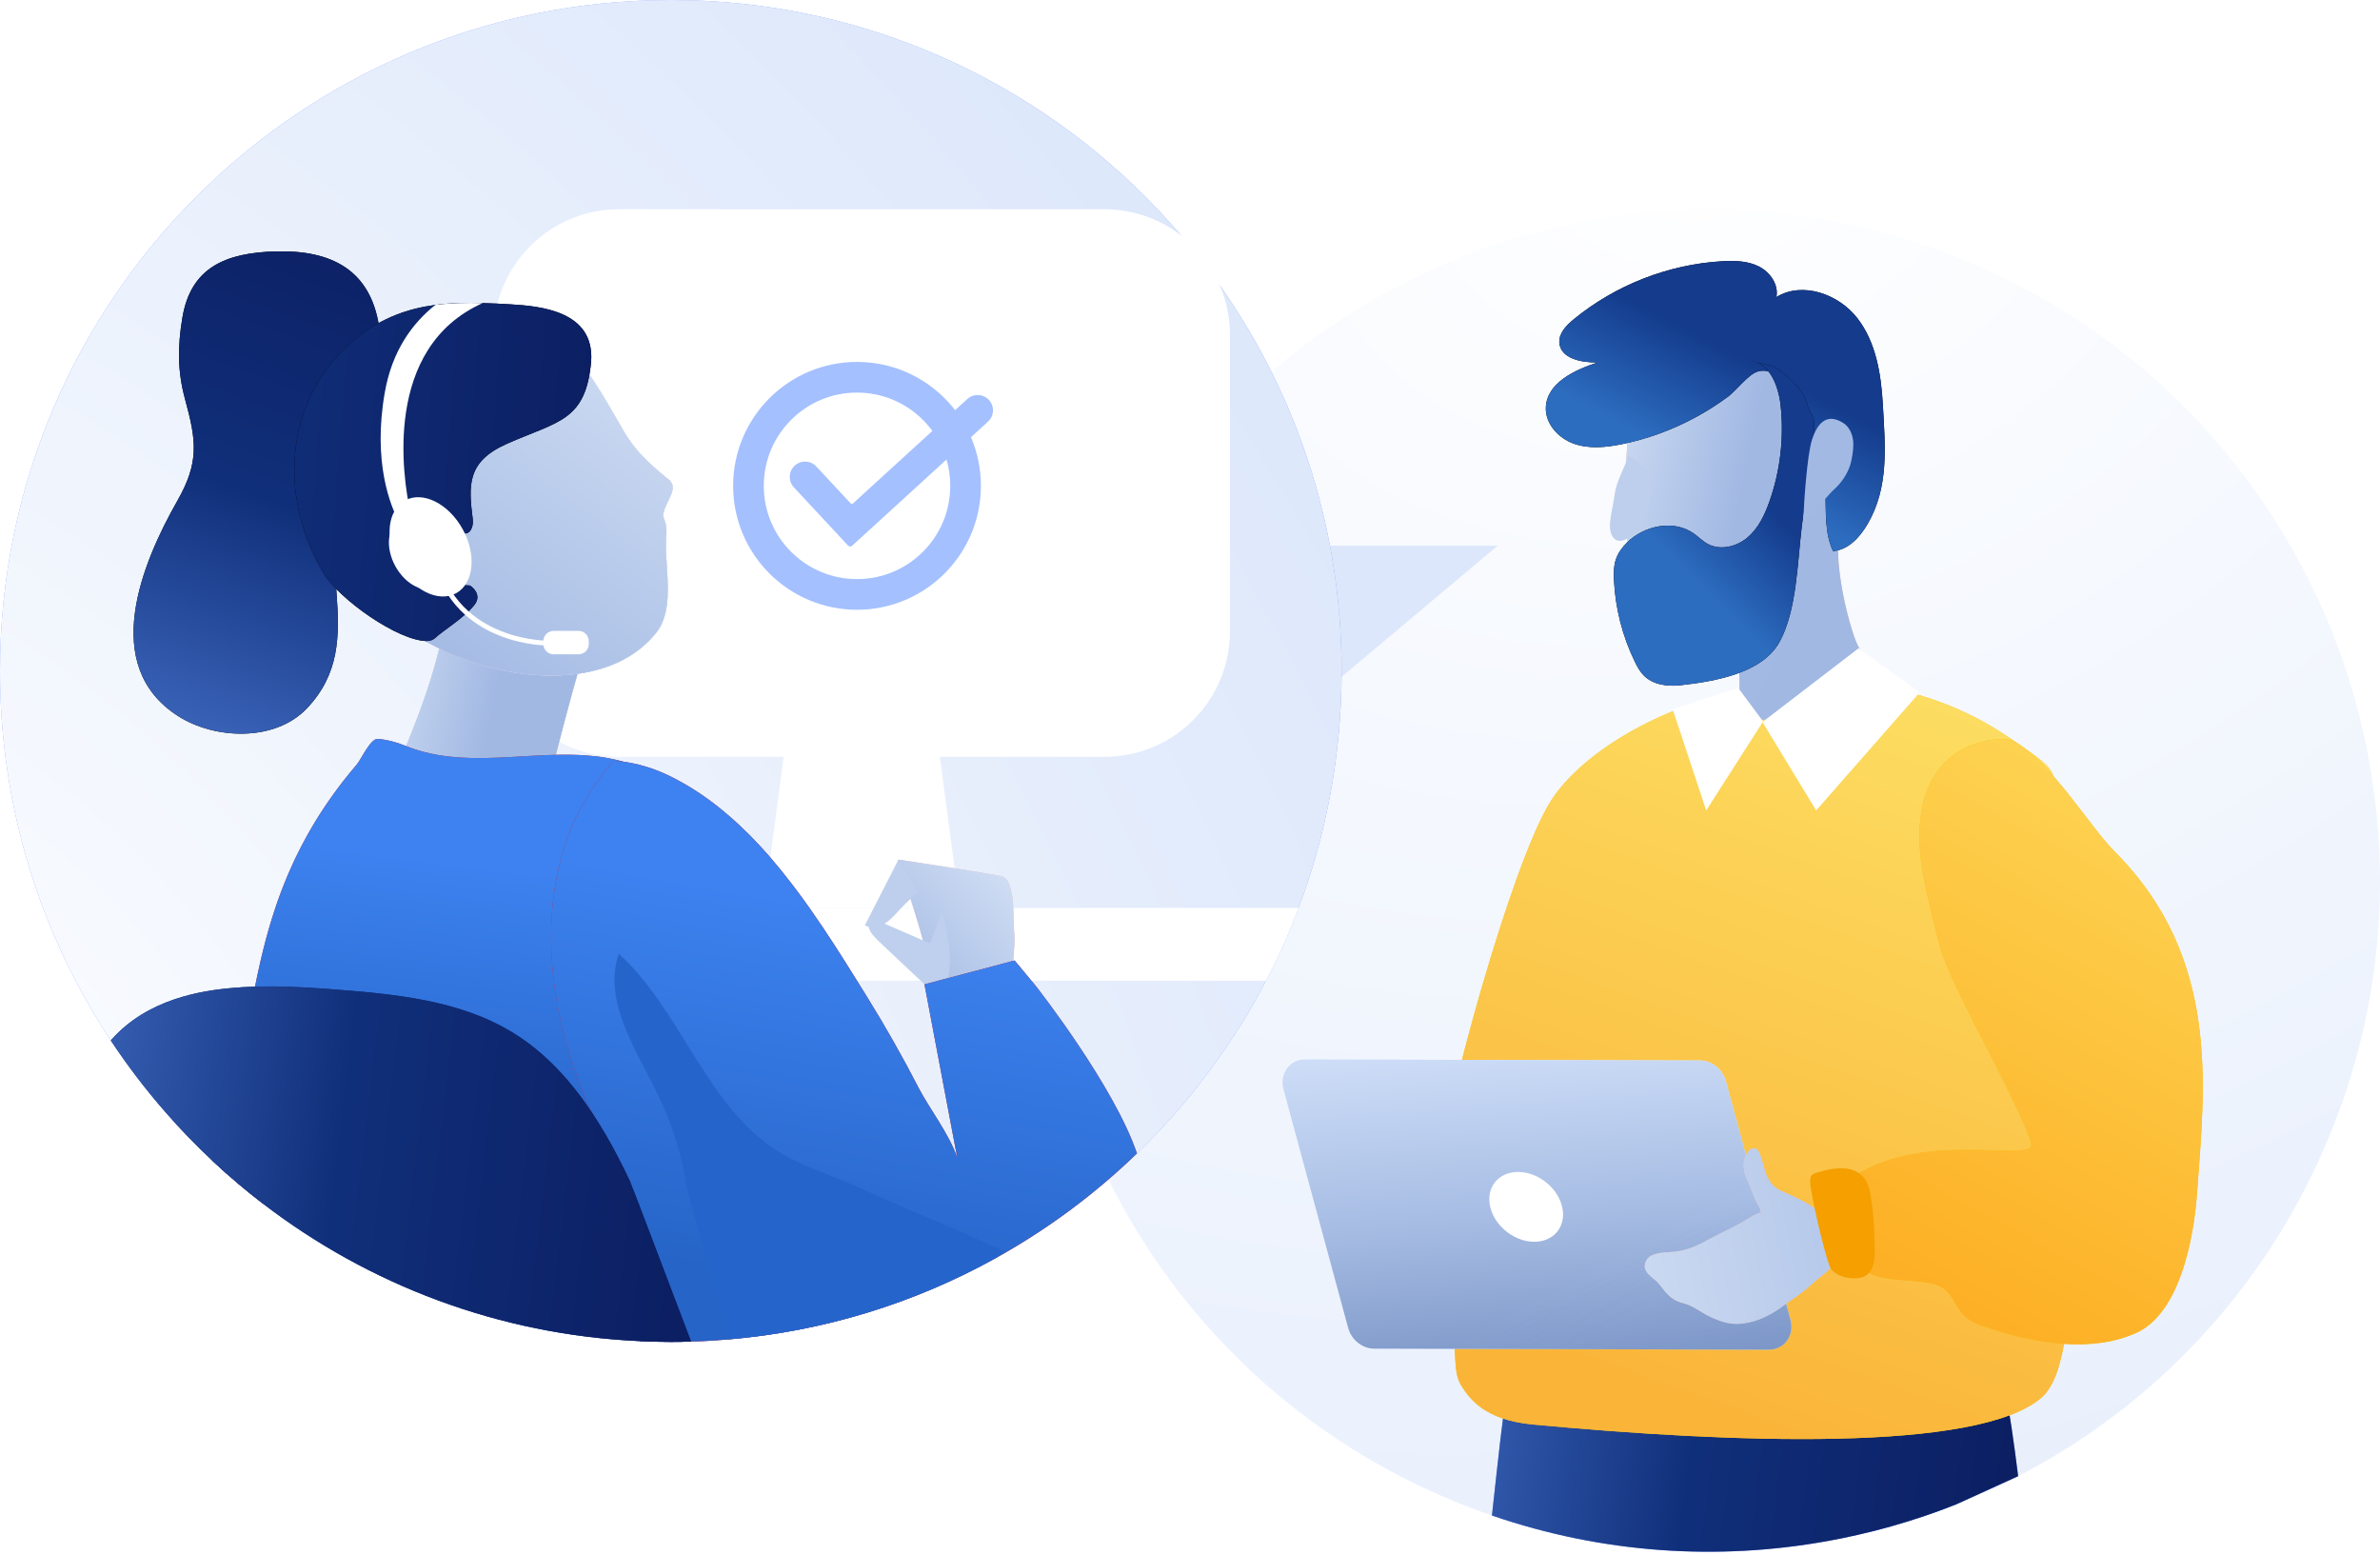 <svg xmlns="http://www.w3.org/2000/svg" width="493" height="322" viewBox="0 0 493 322" fill="none"><path fill-rule="evenodd" clip-rule="evenodd" d="M213.697 80.79L239.055 141.463L258.422 103.863L213.697 80.79Z" fill="white"></path><path fill-rule="evenodd" clip-rule="evenodd" d="M477.51 246.082C466.227 267.96 449.943 285.563 430.769 298.232C428.453 299.763 426.088 301.227 423.684 302.613C423.131 302.933 422.579 303.253 422.016 303.563C416.578 306.607 410.947 309.282 405.169 311.56C400.827 313.295 396.387 314.788 391.889 316.058C389.553 316.727 387.188 317.328 384.823 317.861C382.729 318.345 380.626 318.772 378.503 319.15C355.772 323.241 331.898 321.719 309.051 313.848C306.046 312.82 303.05 311.677 300.084 310.416C298.737 309.854 297.389 309.263 296.052 308.643C294.123 307.77 292.213 306.84 290.304 305.861C289.063 305.211 287.832 304.552 286.611 303.873C284.333 302.623 282.103 301.295 279.932 299.928C263.027 289.304 249.117 275.52 238.561 259.73C231.727 249.513 226.309 238.453 222.402 226.899C219.959 219.677 218.098 212.262 216.867 204.74C215.685 197.528 215.064 190.19 215.035 182.833C215.026 180.264 215.084 177.686 215.219 175.098C215.374 172.19 215.617 169.282 215.956 166.374V166.364C217.778 150.545 222.383 134.783 229.982 119.749C230.157 119.381 230.351 119.022 230.535 118.654C234.596 110.783 239.307 103.455 244.571 96.718C256.164 81.868 270.432 69.858 286.31 61.027C288.947 59.554 291.641 58.167 294.365 56.878C298.892 54.726 303.535 52.827 308.256 51.179C342.996 39.062 382.448 40.691 417.732 58.895C485.924 94.081 512.688 177.89 477.51 246.082Z" fill="white"></path><path fill-rule="evenodd" clip-rule="evenodd" d="M477.51 246.082C466.227 267.96 449.943 285.563 430.769 298.232C428.453 299.763 426.088 301.227 423.684 302.613C423.131 302.933 422.579 303.253 422.016 303.563C416.578 306.607 410.947 309.282 405.169 311.56C400.827 313.295 396.387 314.788 391.889 316.058C389.553 316.727 387.188 317.328 384.823 317.861C382.729 318.345 380.626 318.772 378.503 319.15C355.772 323.241 331.898 321.719 309.051 313.848C306.046 312.82 303.05 311.677 300.084 310.416C298.737 309.854 297.389 309.263 296.052 308.643C294.123 307.77 292.213 306.84 290.304 305.861C289.063 305.211 287.832 304.552 286.611 303.873C284.333 302.623 282.103 301.295 279.932 299.928C263.027 289.304 249.117 275.52 238.561 259.73C231.727 249.513 226.309 238.453 222.402 226.899C219.959 219.677 218.098 212.262 216.867 204.74C215.685 197.528 215.064 190.19 215.035 182.833C215.026 180.264 215.084 177.686 215.219 175.098C215.374 172.19 215.617 169.282 215.956 166.374V166.364C217.778 150.545 222.383 134.783 229.982 119.749C230.157 119.381 230.351 119.022 230.535 118.654C234.596 110.783 239.307 103.455 244.571 96.718C256.164 81.868 270.432 69.858 286.31 61.027C288.947 59.554 291.641 58.167 294.365 56.878C298.892 54.726 303.535 52.827 308.256 51.179C342.996 39.062 382.448 40.691 417.732 58.895C485.924 94.081 512.688 177.89 477.51 246.082Z" fill="url(#paint0_radial_882_1761)"></path><path fill-rule="evenodd" clip-rule="evenodd" d="M418.042 305.705C417.17 298.764 416.23 291.698 415.212 288.053C411.683 275.413 419.031 272.622 405.761 267.726C381.508 258.76 354.512 260.118 328.903 261.533C323.445 261.833 321.972 260.883 321.72 260.631C321.933 260.99 322.447 262.579 320.683 267.213C317.833 274.725 314.208 283.119 311.842 290.583C311.464 291.776 310.35 301.837 309.051 313.847C331.898 321.719 355.773 323.24 378.503 319.149C380.626 318.771 382.729 318.345 384.823 317.86C387.188 317.327 389.554 316.726 391.89 316.058C396.387 314.787 400.827 313.295 405.17 311.56L418.042 305.705Z" fill="#809BFF"></path><path fill-rule="evenodd" clip-rule="evenodd" d="M418.042 305.705C417.17 298.764 416.23 291.698 415.212 288.053C411.683 275.413 419.031 272.622 405.761 267.726C381.508 258.76 354.512 260.118 328.903 261.533C323.445 261.833 321.972 260.883 321.72 260.631C321.933 260.99 322.447 262.579 320.683 267.213C317.833 274.725 314.208 283.119 311.842 290.583C311.464 291.776 310.35 301.837 309.051 313.847C331.898 321.719 355.773 323.24 378.503 319.149C380.626 318.771 382.729 318.345 384.823 317.86C387.188 317.327 389.554 316.726 391.89 316.058C396.387 314.787 400.827 313.295 405.17 311.56L418.042 305.705Z" fill="url(#paint1_linear_882_1761)"></path><path fill-rule="evenodd" clip-rule="evenodd" d="M320.895 166.457C313.044 179.533 299.56 228.046 297.845 243.196C296.866 251.753 302.323 249.643 301.363 258.2C300.481 266.001 300.976 273.884 301.46 281.72C301.577 283.497 301.712 285.357 302.653 286.87C304.368 289.639 307.47 294.058 317.532 295.002C357.953 298.791 409.967 300.937 423.005 289.318C433.144 280.284 426.882 229.961 428.258 216.452C429.635 202.941 427.667 189.339 425.69 175.904C424.934 170.749 429.334 177.612 428.578 172.458C428.326 170.725 425.816 161.743 425.108 160.141C424.119 157.911 420.126 155.581 418.158 154.141C381.449 127.277 332.343 147.374 320.895 166.457Z" fill="#F8C000"></path><path fill-rule="evenodd" clip-rule="evenodd" d="M320.895 166.457C313.044 179.533 299.56 228.046 297.845 243.196C296.866 251.753 302.323 249.643 301.363 258.2C300.481 266.001 300.976 273.884 301.46 281.72C301.577 283.497 301.712 285.357 302.653 286.87C304.368 289.639 307.47 294.058 317.532 295.002C357.953 298.791 409.967 300.937 423.005 289.318C433.144 280.284 426.882 229.961 428.258 216.452C429.635 202.941 427.667 189.339 425.69 175.904C424.934 170.749 429.334 177.612 428.578 172.458C428.326 170.725 425.816 161.743 425.108 160.141C424.119 157.911 420.126 155.581 418.158 154.141C381.449 127.277 332.343 147.374 320.895 166.457Z" fill="url(#paint2_linear_882_1761)"></path><path fill-rule="evenodd" clip-rule="evenodd" d="M455.109 246.986C454.411 256.773 451.435 272.023 442.479 276.039C433.512 280.054 421.948 278.565 410.268 274.46C403.492 272.082 406.071 266.695 399.479 265.655C391.938 264.463 384.144 266.09 384.91 257.673C385.249 253.858 385.472 256.868 385.249 256.286C383.156 250.88 378.26 247.556 383.175 244.142C397.453 234.216 418.265 240.249 420.688 237.512C421.754 236.301 409.928 213.909 409.211 212.458C402.339 198.603 402.329 199.223 398.956 184.119C391.928 152.632 414.678 152.071 417.208 153.509C425.002 157.93 432.853 171.173 437.991 176.313C460.091 198.417 456.67 225.127 455.109 246.986Z" fill="#F8C000"></path><path fill-rule="evenodd" clip-rule="evenodd" d="M455.109 246.986C454.411 256.773 451.435 272.023 442.479 276.039C433.512 280.054 421.948 278.565 410.268 274.46C403.492 272.082 406.071 266.695 399.479 265.655C391.938 264.463 384.144 266.09 384.91 257.673C385.249 253.858 385.472 256.868 385.249 256.286C383.156 250.88 378.26 247.556 383.175 244.142C397.453 234.216 418.265 240.249 420.688 237.512C421.754 236.301 409.928 213.909 409.211 212.458C402.339 198.603 402.329 199.223 398.956 184.119C391.928 152.632 414.678 152.071 417.208 153.509C425.002 157.93 432.853 171.173 437.991 176.313C460.091 198.417 456.67 225.127 455.109 246.986Z" fill="url(#paint3_linear_882_1761)"></path><path fill-rule="evenodd" clip-rule="evenodd" d="M366.408 279.51L284.667 279.294C282.203 279.288 279.933 277.483 279.264 275L265.876 225.584C265.003 222.36 267.156 219.391 270.358 219.399L352.09 219.615C354.554 219.621 356.834 221.427 357.503 223.91L370.89 273.325C371.763 276.55 369.61 279.519 366.408 279.51Z" fill="#E1ECFF"></path><path fill-rule="evenodd" clip-rule="evenodd" d="M366.408 279.51L284.667 279.294C282.203 279.288 279.933 277.483 279.264 275L265.876 225.584C265.003 222.36 267.156 219.391 270.358 219.399L352.09 219.615C354.554 219.621 356.834 221.427 357.503 223.91L370.89 273.325C371.763 276.55 369.61 279.519 366.408 279.51Z" fill="url(#paint4_linear_882_1761)"></path><path fill-rule="evenodd" clip-rule="evenodd" d="M366.408 279.51L284.667 279.294C282.203 279.288 279.933 277.483 279.264 275L265.876 225.584C265.003 222.36 267.156 219.391 270.358 219.399L352.09 219.615C354.554 219.621 356.834 221.427 357.503 223.91L370.89 273.325C371.763 276.55 369.61 279.519 366.408 279.51Z" fill="url(#paint5_linear_882_1761)" fill-opacity="0.23"></path><path fill-rule="evenodd" clip-rule="evenodd" d="M380.606 260.129C380.519 260.48 380.393 260.817 380.228 261.132C379.23 263.059 377.553 263.868 375.188 266.048C374.015 267.137 372.784 268.036 371.485 268.944C370.603 269.557 369.692 270.18 368.761 270.862C366.241 272.689 362.955 274.135 359.737 274.161C357.876 274.176 356.121 273.532 354.444 272.786C353.814 272.509 353.203 272.154 352.612 271.789C351.362 271.035 350.14 270.229 348.764 269.896C346.215 269.271 345.255 267.945 343.762 266.01C342.56 264.447 339.836 263.522 340.961 261.141C341.891 259.129 345.449 259.455 347.368 259.164C350.053 258.755 351.953 257.788 354.299 256.494C354.56 256.352 354.803 256.214 355.065 256.09C355.074 256.09 355.074 256.084 355.074 256.084C357.023 255.061 359.039 254.166 360.977 253.049C362.121 252.392 363.43 251.406 364.738 251.107C364.738 251.089 364.748 251.078 364.738 251.059C364.729 250.146 363.944 249.267 363.585 248.447C363.052 247.194 362.616 245.869 362.024 244.641C361.162 242.826 360.696 240.794 361.811 238.905C361.995 238.593 362.228 238.32 362.49 238.124C363.091 237.662 363.798 237.613 364.244 238.409C365.262 240.249 365.339 242.602 366.483 244.465C367.356 245.88 368.441 246.469 369.992 247.096C372.27 248.013 374.538 249.235 376.477 250.611C376.477 250.611 377.757 250.863 378.532 252.07C379.802 254.041 381.256 257.491 380.606 260.129Z" fill="#F6B8AD"></path><path fill-rule="evenodd" clip-rule="evenodd" d="M380.606 260.129C380.519 260.48 380.393 260.817 380.228 261.132C379.23 263.059 377.553 263.868 375.188 266.048C374.015 267.137 372.784 268.036 371.485 268.944C370.603 269.557 369.692 270.18 368.761 270.862C366.241 272.689 362.955 274.135 359.737 274.161C357.876 274.176 356.121 273.532 354.444 272.786C353.814 272.509 353.203 272.154 352.612 271.789C351.362 271.035 350.14 270.229 348.764 269.896C346.215 269.271 345.255 267.945 343.762 266.01C342.56 264.447 339.836 263.522 340.961 261.141C341.891 259.129 345.449 259.455 347.368 259.164C350.053 258.755 351.953 257.788 354.299 256.494C354.56 256.352 354.803 256.214 355.065 256.09C355.074 256.09 355.074 256.084 355.074 256.084C357.023 255.061 359.039 254.166 360.977 253.049C362.121 252.392 363.43 251.406 364.738 251.107C364.738 251.089 364.748 251.078 364.738 251.059C364.729 250.146 363.944 249.267 363.585 248.447C363.052 247.194 362.616 245.869 362.024 244.641C361.162 242.826 360.696 240.794 361.811 238.905C361.995 238.593 362.228 238.32 362.49 238.124C363.091 237.662 363.798 237.613 364.244 238.409C365.262 240.249 365.339 242.602 366.483 244.465C367.356 245.88 368.441 246.469 369.992 247.096C372.27 248.013 374.538 249.235 376.477 250.611C376.477 250.611 377.757 250.863 378.532 252.07C379.802 254.041 381.256 257.491 380.606 260.129Z" fill="url(#paint6_linear_882_1761)"></path><path fill-rule="evenodd" clip-rule="evenodd" d="M374.994 245.168C374.868 243.104 375.324 243.181 377.098 242.642C381.353 241.35 386.219 241.377 387.314 246.67C388.003 250.009 388.235 254.018 388.303 257.394C388.342 259.457 388.555 261.993 387.111 263.667C385.385 265.683 379.986 264.638 379.075 262.38C377.728 259.04 375.12 247.297 374.994 245.168Z" fill="#F59F00"></path><path fill-rule="evenodd" clip-rule="evenodd" d="M323.225 248.772C324.796 252.712 322.896 256.425 318.989 257.066C315.073 257.707 310.624 255.031 309.054 251.09C307.474 247.149 309.373 243.436 313.29 242.796C317.206 242.156 321.655 244.831 323.225 248.772Z" fill="white"></path><path fill-rule="evenodd" clip-rule="evenodd" d="M381.043 110.88C380.568 113.571 380.771 116.338 381.12 119.047C381.702 123.427 382.7 127.742 384.106 131.929C385.104 134.892 387.392 137.684 387.392 137.684C387.392 137.684 383.757 143.186 382.865 144.093C377.98 149.015 368.781 148.691 361.869 149.28C361.443 149.313 354.095 150.484 353.708 150.279C353.591 150.212 360.435 148.176 360.357 147.629C359.979 144.746 360.823 140.368 359.873 136.409C359.756 135.9 360.638 134.672 360.154 134.455C359.591 134.199 358.952 134.595 358.399 134.915C356.907 135.796 355.191 136.171 353.456 136.129C351.352 136.091 349.21 135.438 347.378 134.372C344.053 132.424 341.591 129.291 339.459 126.081C337.791 123.579 338.906 121.087 338.121 118.187C336.337 111.614 336.308 94.701 337.626 88.212C338.964 81.642 338.625 82.838 343.627 77.822C351.372 70.053 362.034 66.658 371.989 71.884C375.537 73.742 378.91 76.068 381.45 79.169C385.647 84.288 387.217 91.448 385.57 97.862C384.416 102.321 381.828 106.342 381.043 110.88Z" fill="#F6B8AD"></path><path fill-rule="evenodd" clip-rule="evenodd" d="M381.043 110.88C380.568 113.571 380.771 116.338 381.12 119.047C381.702 123.427 382.7 127.742 384.106 131.929C385.104 134.892 387.392 137.684 387.392 137.684C387.392 137.684 383.757 143.186 382.865 144.093C377.98 149.015 368.781 148.691 361.869 149.28C361.443 149.313 354.095 150.484 353.708 150.279C353.591 150.212 360.435 148.176 360.357 147.629C359.979 144.746 360.823 140.368 359.873 136.409C359.756 135.9 360.638 134.672 360.154 134.455C359.591 134.199 358.952 134.595 358.399 134.915C356.907 135.796 355.191 136.171 353.456 136.129C351.352 136.091 349.21 135.438 347.378 134.372C344.053 132.424 341.591 129.291 339.459 126.081C337.791 123.579 338.906 121.087 338.121 118.187C336.337 111.614 336.308 94.701 337.626 88.212C338.964 81.642 338.625 82.838 343.627 77.822C351.372 70.053 362.034 66.658 371.989 71.884C375.537 73.742 378.91 76.068 381.45 79.169C385.647 84.288 387.217 91.448 385.57 97.862C384.416 102.321 381.828 106.342 381.043 110.88Z" fill="url(#paint7_linear_882_1761)"></path><path fill-rule="evenodd" clip-rule="evenodd" d="M365.834 140.366C364.497 143.481 363.033 146.464 361.763 149.586C361.511 150.193 361.279 150.984 361.007 151.811C360.629 148.928 360.823 140.367 359.873 136.408C359.747 135.9 360.639 134.671 360.154 134.453C359.582 134.198 358.952 134.593 358.4 134.914C356.897 135.795 355.191 136.169 353.456 136.128C353.582 135.856 353.718 135.591 353.844 135.335C354.949 133.158 361.443 119.896 366.038 121.979C367.23 122.524 367.269 125.085 369.305 127.335C370.361 131.875 367.521 136.44 365.834 140.366Z" fill="#A2B9E3"></path><path fill-rule="evenodd" clip-rule="evenodd" d="M346.477 146.877L353.427 167.835L365.214 149.403L360.057 142.456L346.477 146.877Z" fill="white"></path><path fill-rule="evenodd" clip-rule="evenodd" d="M335.999 91.981C332.683 92.656 329.175 93.015 325.995 91.883C322.816 90.751 320.082 87.771 320.208 84.397C320.383 79.333 326.111 76.629 330.929 75.059C327.643 75.125 323.271 74.28 323.01 71.001C322.855 69.036 324.435 67.399 325.956 66.147C334.603 59.044 345.537 54.762 356.704 54.101C359.301 53.947 362.025 54.009 364.352 55.189C366.678 56.369 368.471 58.953 367.967 61.512C373.366 58.217 380.859 60.894 384.737 65.892C388.614 70.889 389.661 77.495 390.019 83.809C390.524 92.618 391.299 100.939 386.84 108.552C385.25 111.266 382.837 113.914 379.696 114.126C377.883 110.258 378.3 105.781 378.106 101.516C377.883 96.372 371.864 74.645 364.09 76.942C362.161 77.51 359.67 80.865 357.983 82.12C355.812 83.729 353.534 85.18 351.159 86.46C346.409 89.021 341.281 90.901 335.999 91.981Z" fill="#010000"></path><path fill-rule="evenodd" clip-rule="evenodd" d="M335.999 91.981C332.683 92.656 329.175 93.015 325.995 91.883C322.816 90.751 320.082 87.771 320.208 84.397C320.383 79.333 326.111 76.629 330.929 75.059C327.643 75.125 323.271 74.28 323.01 71.001C322.855 69.036 324.435 67.399 325.956 66.147C334.603 59.044 345.537 54.762 356.704 54.101C359.301 53.947 362.025 54.009 364.352 55.189C366.678 56.369 368.471 58.953 367.967 61.512C373.366 58.217 380.859 60.894 384.737 65.892C388.614 70.889 389.661 77.495 390.019 83.809C390.524 92.618 391.299 100.939 386.84 108.552C385.25 111.266 382.837 113.914 379.696 114.126C377.883 110.258 378.3 105.781 378.106 101.516C377.883 96.372 371.864 74.645 364.09 76.942C362.161 77.51 359.67 80.865 357.983 82.12C355.812 83.729 353.534 85.18 351.159 86.46C346.409 89.021 341.281 90.901 335.999 91.981Z" fill="url(#paint8_linear_882_1761)"></path><path fill-rule="evenodd" clip-rule="evenodd" d="M362.693 74.712C366.629 75.269 368.402 79.956 368.839 83.915C369.575 90.639 368.771 97.527 366.512 103.901C365.524 106.678 364.196 109.448 361.947 111.344C359.688 113.24 356.315 114.051 353.727 112.637C352.67 112.056 351.817 111.16 350.829 110.465C346.699 107.564 340.612 108.805 337.025 112.353C336.027 113.342 335.164 114.506 334.718 115.84C334.263 117.2 334.253 118.667 334.321 120.1C334.592 125.96 336.075 131.761 338.644 137.036C339.129 138.041 339.672 139.042 340.447 139.842C342.328 141.777 345.303 142.212 347.988 141.92C355.336 141.122 365.078 139.394 368.635 132.91C372.193 126.426 372.328 116.411 373.22 109.067C373.937 103.148 375.527 94.292 375.798 88.337C375.924 85.711 374.897 85.952 374.267 83.402C373.627 80.851 369.827 77.252 367.54 75.954" fill="#010000"></path><path fill-rule="evenodd" clip-rule="evenodd" d="M362.693 74.712C366.629 75.269 368.402 79.956 368.839 83.915C369.575 90.639 368.771 97.527 366.512 103.901C365.524 106.678 364.196 109.448 361.947 111.344C359.688 113.24 356.315 114.051 353.727 112.637C352.67 112.056 351.817 111.16 350.829 110.465C346.699 107.564 340.612 108.805 337.025 112.353C336.027 113.342 335.164 114.506 334.718 115.84C334.263 117.2 334.253 118.667 334.321 120.1C334.592 125.96 336.075 131.761 338.644 137.036C339.129 138.041 339.672 139.042 340.447 139.842C342.328 141.777 345.303 142.212 347.988 141.92C355.336 141.122 365.078 139.394 368.635 132.91C372.193 126.426 372.328 116.411 373.22 109.067C373.937 103.148 375.527 94.292 375.798 88.337C375.924 85.711 374.897 85.952 374.267 83.402C373.627 80.851 369.827 77.252 367.54 75.954" fill="url(#paint9_linear_882_1761)"></path><path fill-rule="evenodd" clip-rule="evenodd" d="M381.799 87.585C383.001 88.335 383.66 89.74 383.844 91.139C384.019 92.54 383.776 93.956 383.505 95.343C383.117 97.415 381.741 99.701 380.083 101.202C377.592 103.451 373.521 109.382 373.579 106.93C373.647 104.549 374.315 94.243 375.333 91.098C376.438 87.686 378.358 85.421 381.799 87.585Z" fill="#A2B9E4"></path><path fill-rule="evenodd" clip-rule="evenodd" d="M384.998 134.244L365.078 149.529L376.206 167.834L397.638 143.402L384.998 134.244Z" fill="white"></path><path fill-rule="evenodd" clip-rule="evenodd" d="M337.317 94.138C336.599 97.018 334.825 99.416 334.457 102.483C334.244 104.246 333.265 108.053 333.517 109.605C334.176 113.711 337.675 111.857 339.536 109.226C341.998 105.744 342.124 102.417 342.367 98.243" fill="#BDCFED"></path><path fill-rule="evenodd" clip-rule="evenodd" d="M310.234 113.008L259.877 155.301L259.916 113.008H310.234Z" fill="#DCE7FB"></path><path fill-rule="evenodd" clip-rule="evenodd" d="M277.906 138.944C277.906 156.227 274.756 172.764 268.988 188.02V188.031C267.951 190.774 266.836 193.469 265.634 196.125C264.568 198.479 263.444 200.806 262.251 203.083C258.849 209.608 254.943 215.841 250.581 221.704C246.034 227.831 240.984 233.57 235.508 238.862C226.735 247.344 216.848 254.682 206.09 260.634C189.476 269.823 170.787 275.697 150.896 277.384C148.338 277.605 145.749 277.761 143.151 277.829C141.756 277.878 140.36 277.897 138.954 277.897C136.811 277.897 134.688 277.848 132.575 277.742C103.253 276.433 76.315 266.023 54.476 249.273C52.771 247.964 51.093 246.617 49.455 245.231C47.594 243.67 45.773 242.051 43.998 240.384C40.586 237.195 37.33 233.831 34.266 230.303C30.175 225.631 26.395 220.668 22.954 215.472C8.443 193.527 0 167.229 0 138.944C0 62.212 62.212 0 138.954 0C178.649 0 214.454 16.643 239.773 43.339C243.214 46.964 246.471 50.783 249.505 54.767C251.337 57.171 253.091 59.633 254.768 62.153C269.395 84.148 277.906 110.552 277.906 138.944Z" fill="#809BFF"></path><path fill-rule="evenodd" clip-rule="evenodd" d="M277.906 138.944C277.906 156.227 274.756 172.764 268.988 188.02V188.031C267.951 190.774 266.836 193.469 265.634 196.125C264.568 198.479 263.444 200.806 262.251 203.083C258.849 209.608 254.943 215.841 250.581 221.704C246.034 227.831 240.984 233.57 235.508 238.862C226.735 247.344 216.848 254.682 206.09 260.634C189.476 269.823 170.787 275.697 150.896 277.384C148.338 277.605 145.749 277.761 143.151 277.829C141.756 277.878 140.36 277.897 138.954 277.897C136.811 277.897 134.688 277.848 132.575 277.742C103.253 276.433 76.315 266.023 54.476 249.273C52.771 247.964 51.093 246.617 49.455 245.231C47.594 243.67 45.773 242.051 43.998 240.384C40.586 237.195 37.33 233.831 34.266 230.303C30.175 225.631 26.395 220.668 22.954 215.472C8.443 193.527 0 167.229 0 138.944C0 62.212 62.212 0 138.954 0C178.649 0 214.454 16.643 239.773 43.339C243.214 46.964 246.471 50.783 249.505 54.767C251.337 57.171 253.091 59.633 254.768 62.153C269.395 84.148 277.906 110.552 277.906 138.944Z" fill="url(#paint10_radial_882_1761)"></path><g filter="url(#filter0_d_882_1761)"><path fill-rule="evenodd" clip-rule="evenodd" d="M158.184 188.02H198.829L191.923 135.896H165.089L158.184 188.02Z" fill="white"></path></g><g filter="url(#filter1_d_882_1761)"><path fill-rule="evenodd" clip-rule="evenodd" d="M102.23 130.734C102.23 145.093 113.871 156.734 128.23 156.734H228.778C243.137 156.734 254.778 145.093 254.778 130.734V69.337C254.778 54.978 243.137 43.337 228.778 43.337H128.23C113.871 43.337 102.23 54.978 102.23 69.337V130.734Z" fill="white"></path></g><path fill-rule="evenodd" clip-rule="evenodd" d="M203.186 100.614C203.186 114.787 191.696 126.276 177.524 126.276C163.352 126.276 151.862 114.787 151.862 100.614C151.862 86.442 163.352 74.953 177.524 74.953C191.696 74.953 203.186 86.442 203.186 100.614ZM177.524 119.926C188.189 119.926 196.836 111.28 196.836 100.614C196.836 89.949 188.189 81.302 177.524 81.302C166.858 81.302 158.212 89.949 158.212 100.614C158.212 111.28 166.858 119.926 177.524 119.926Z" fill="#A5C0FF"></path><path fill-rule="evenodd" clip-rule="evenodd" d="M204.86 82.834C206.042 84.129 205.951 86.137 204.656 87.319L176.508 113.022C176.267 113.242 175.893 113.227 175.67 112.988L164.448 100.929C163.254 99.646 163.326 97.637 164.609 96.442C165.893 95.248 167.902 95.32 169.096 96.603L176.158 104.192C176.312 104.356 176.569 104.367 176.736 104.215L200.374 82.63C201.669 81.448 203.677 81.539 204.86 82.834Z" fill="#A5C0FF"></path><path fill-rule="evenodd" clip-rule="evenodd" d="M268.988 188.021V188.031C267.951 190.774 266.836 193.468 265.634 196.124C264.568 198.48 263.444 200.806 262.251 203.084H63.086V188.021H268.988Z" fill="white"></path><path fill-rule="evenodd" clip-rule="evenodd" d="M83.098 156.947L107.798 181.161C107.798 181.161 112.52 166.755 114.432 159.116C116.035 152.744 118.042 145.038 120.022 138.155C122.084 131.028 124.118 124.791 125.668 121.841C102.443 105.229 93.201 118.324 93.201 118.324C93.175 119.469 93.121 120.642 93.039 121.853C92.42 130.247 90.062 140.768 83.098 156.947Z" fill="#F6B8AD"></path><path fill-rule="evenodd" clip-rule="evenodd" d="M83.098 156.947L107.798 181.161C107.798 181.161 112.52 166.755 114.432 159.116C116.035 152.744 118.042 145.038 120.022 138.155C122.084 131.028 124.118 124.791 125.668 121.841C102.443 105.229 93.201 118.324 93.201 118.324C93.175 119.469 93.121 120.642 93.039 121.853C92.42 130.247 90.062 140.768 83.098 156.947Z" fill="#9FB5DC"></path><path fill-rule="evenodd" clip-rule="evenodd" d="M83.098 156.947L107.798 181.161C107.798 181.161 112.52 166.755 114.432 159.116C116.035 152.744 118.042 145.038 120.022 138.155C122.084 131.028 124.118 124.791 125.668 121.841C102.443 105.229 93.201 118.324 93.201 118.324C93.175 119.469 93.121 120.642 93.039 121.853C92.42 130.247 90.062 140.768 83.098 156.947Z" fill="url(#paint11_linear_882_1761)"></path><path fill-rule="evenodd" clip-rule="evenodd" d="M83.098 156.947L107.798 181.161C107.798 181.161 112.52 166.755 114.432 159.116C116.035 152.744 118.042 145.038 120.022 138.155C122.084 131.028 124.118 124.791 125.668 121.841C102.443 105.229 93.201 118.324 93.201 118.324C93.175 119.469 93.121 120.642 93.039 121.853C92.42 130.247 90.062 140.768 83.098 156.947Z" fill="url(#paint12_linear_882_1761)"></path><path fill-rule="evenodd" clip-rule="evenodd" d="M115.206 69.805C120.265 73.037 126.364 84.466 129.3 89.471C131.212 92.731 133.83 95.565 138.497 99.305C140.71 101.079 138.002 103.634 137.456 106.132C137.104 107.745 138.298 107.587 138.009 111.041C137.874 112.657 137.96 114.489 138.077 116.404C138.12 117.105 138.167 117.817 138.208 118.534C138.469 123.078 138.511 127.802 135.929 131.035C127.527 141.555 111.091 141.263 99.453 137.62C79.497 131.375 64.1 116.135 65.691 91.78C67.724 60.689 98.116 57.876 115.206 69.805Z" fill="#F6B8AD"></path><path fill-rule="evenodd" clip-rule="evenodd" d="M115.206 69.805C120.265 73.037 126.364 84.466 129.3 89.471C131.212 92.731 133.83 95.565 138.497 99.305C140.71 101.079 138.002 103.634 137.456 106.132C137.104 107.745 138.298 107.587 138.009 111.041C137.874 112.657 137.96 114.489 138.077 116.404C138.12 117.105 138.167 117.817 138.208 118.534C138.469 123.078 138.511 127.802 135.929 131.035C127.527 141.555 111.091 141.263 99.453 137.62C79.497 131.375 64.1 116.135 65.691 91.78C67.724 60.689 98.116 57.876 115.206 69.805Z" fill="url(#paint13_linear_882_1761)"></path><path fill-rule="evenodd" clip-rule="evenodd" d="M115.206 69.805C120.265 73.037 126.364 84.466 129.3 89.471C131.212 92.731 133.83 95.565 138.497 99.305C140.71 101.079 138.002 103.634 137.456 106.132C137.104 107.745 138.298 107.587 138.009 111.041C137.874 112.657 137.96 114.489 138.077 116.404C138.12 117.105 138.167 117.817 138.208 118.534C138.469 123.078 138.511 127.802 135.929 131.035C127.527 141.555 111.091 141.263 99.453 137.62C79.497 131.375 64.1 116.135 65.691 91.78C67.724 60.689 98.116 57.876 115.206 69.805Z" fill="url(#paint14_linear_882_1761)"></path><path fill-rule="evenodd" clip-rule="evenodd" d="M115.206 69.805C120.265 73.037 126.364 84.466 129.3 89.471C131.212 92.731 133.83 95.565 138.497 99.305C140.71 101.079 138.002 103.634 137.456 106.132C137.104 107.745 138.298 107.587 138.009 111.041C137.874 112.657 137.96 114.489 138.077 116.404C138.12 117.105 138.167 117.817 138.208 118.534C138.469 123.078 138.511 127.802 135.929 131.035C127.527 141.555 111.091 141.263 99.453 137.62C79.497 131.375 64.1 116.135 65.691 91.78C67.724 60.689 98.116 57.876 115.206 69.805Z" fill="url(#paint15_linear_882_1761)"></path><path fill-rule="evenodd" clip-rule="evenodd" d="M78.525 67.596C76.707 55.94 68.719 51.739 57.084 52.064C46.833 52.35 39.526 55.317 37.782 65.779C36.783 71.773 36.748 76.87 38.345 82.711C40.692 91.287 41.292 95.718 36.739 103.712C29.398 116.601 20.584 137.852 36.874 148.282C44.556 153.199 57.017 153.621 63.586 146.685C70.29 139.607 70.404 131.861 69.709 122.795C69.232 116.56 69.373 109.078 72.655 103.528C74.848 99.821 78.683 97.317 80.517 93.344C84.47 84.783 77.404 77.813 78.525 67.596Z" fill="#010000"></path><path fill-rule="evenodd" clip-rule="evenodd" d="M78.525 67.596C76.707 55.94 68.719 51.739 57.084 52.064C46.833 52.35 39.526 55.317 37.782 65.779C36.783 71.773 36.748 76.87 38.345 82.711C40.692 91.287 41.292 95.718 36.739 103.712C29.398 116.601 20.584 137.852 36.874 148.282C44.556 153.199 57.017 153.621 63.586 146.685C70.29 139.607 70.404 131.861 69.709 122.795C69.232 116.56 69.373 109.078 72.655 103.528C74.848 99.821 78.683 97.317 80.517 93.344C84.47 84.783 77.404 77.813 78.525 67.596Z" fill="url(#paint16_linear_882_1761)"></path><path fill-rule="evenodd" clip-rule="evenodd" d="M67.017 118.699C70.273 124.125 82.482 132.752 88.445 132.753C89.131 132.758 89.79 132.478 90.282 132.005C91.69 130.652 96.182 127.964 98.307 125.227C99.793 123.293 98.069 121.663 97.32 121.249C88.332 120.979 81.454 112.839 82.659 108.47C82.672 108.401 82.698 108.33 82.737 108.257C83.044 107.424 83.854 106.537 84.967 105.936C87.324 104.656 91.078 104.672 94.375 109.394C97.177 112.087 98.137 109.091 97.937 107.589C97.021 100.439 96.715 95.584 105.011 91.902C115.669 87.177 121.357 87.256 122.457 74.783C123.108 64.433 112.052 63.387 105.599 63.015C103.696 62.906 101.822 62.806 99.984 62.765C96.622 62.663 93.355 62.729 90.18 63.146C84.58 63.893 79.259 65.734 74.114 69.793C58.907 81.8 57.387 102.67 67.017 118.699Z" fill="#010000"></path><path fill-rule="evenodd" clip-rule="evenodd" d="M67.017 118.699C70.273 124.125 82.482 132.752 88.445 132.753C89.131 132.758 89.79 132.478 90.282 132.005C91.69 130.652 96.182 127.964 98.307 125.227C99.793 123.293 98.069 121.663 97.32 121.249C88.332 120.979 81.454 112.839 82.659 108.47C82.672 108.401 82.698 108.33 82.737 108.257C83.044 107.424 83.854 106.537 84.967 105.936C87.324 104.656 91.078 104.672 94.375 109.394C97.177 112.087 98.137 109.091 97.937 107.589C97.021 100.439 96.715 95.584 105.011 91.902C115.669 87.177 121.357 87.256 122.457 74.783C123.108 64.433 112.052 63.387 105.599 63.015C103.696 62.906 101.822 62.806 99.984 62.765C96.622 62.663 93.355 62.729 90.18 63.146C84.58 63.893 79.259 65.734 74.114 69.793C58.907 81.8 57.387 102.67 67.017 118.699Z" fill="url(#paint17_linear_882_1761)"></path><path d="M113.93 133.198C113.93 133.198 94.367 133.662 90.084 115.485" stroke="white"></path><path fill-rule="evenodd" clip-rule="evenodd" d="M114.676 135.5L119.843 135.497C121.015 135.496 121.963 134.545 121.962 133.374V132.768C121.961 131.597 121.01 130.648 119.839 130.649L114.672 130.654C113.501 130.655 112.552 131.605 112.553 132.776L112.554 133.381C112.555 134.552 113.505 135.501 114.676 135.5Z" fill="white"></path><path fill-rule="evenodd" clip-rule="evenodd" d="M82.542 116.912C85.465 122.216 90.811 124.876 94.483 122.852C98.154 120.83 98.762 114.89 95.84 109.586C92.918 104.282 87.571 101.622 83.9 103.645C80.228 105.668 79.62 111.608 82.542 116.912Z" fill="white"></path><path fill-rule="evenodd" clip-rule="evenodd" d="M81.901 117.266C84.024 121.119 87.907 123.051 90.574 121.581C93.242 120.111 93.684 115.796 91.561 111.943C89.437 108.09 85.554 106.158 82.887 107.627C80.219 109.098 79.778 113.412 81.901 117.266Z" fill="white"></path><path fill-rule="evenodd" clip-rule="evenodd" d="M82.738 108.257C83.344 109.396 83.778 109.961 83.778 109.961L85.363 107.64C85.363 107.64 85.196 107.025 84.967 105.936C83.455 98.909 79.233 72.059 99.984 62.765C96.621 62.663 93.356 62.729 90.181 63.146C85.487 66.872 81.211 72.575 79.692 81.359C77.202 95.71 80.834 104.726 82.738 108.257Z" fill="white"></path><path fill-rule="evenodd" clip-rule="evenodd" d="M185.128 249.267H176.055C168.465 245.73 158.18 240.204 150.91 236.879C144.988 234.175 141.052 232.926 142.196 235.396C145.308 236.298 147.033 242.628 147.973 249.267H54.481C52.775 247.959 51.098 246.611 49.46 245.225C47.599 243.665 45.777 242.046 44.003 240.379C45.98 230.182 50.953 213.974 51.389 211.696C51.845 209.312 52.31 206.85 52.824 204.32C52.824 204.281 52.834 204.253 52.843 204.223C52.989 203.515 53.134 202.799 53.289 202.072C53.532 200.938 53.793 199.793 54.055 198.63C54.21 197.961 54.375 197.282 54.549 196.594C54.889 195.227 55.257 193.851 55.654 192.456C55.858 191.757 56.061 191.059 56.284 190.352C56.478 189.741 56.672 189.14 56.866 188.529C57.06 187.919 57.273 187.308 57.486 186.697C57.7 186.086 57.922 185.466 58.155 184.855C58.62 183.616 59.115 182.374 59.648 181.124C59.919 180.504 60.191 179.873 60.481 179.243C60.666 178.826 60.86 178.409 61.063 177.983C61.083 177.934 61.102 177.886 61.131 177.838C61.306 177.469 61.49 177.091 61.674 176.723C61.916 176.22 62.168 175.724 62.43 175.22C62.837 174.446 63.254 173.679 63.68 172.904C64.068 172.206 64.475 171.517 64.882 170.82C65.231 170.228 65.59 169.637 65.968 169.046C66.239 168.619 66.52 168.193 66.802 167.756C67.364 166.894 67.955 166.031 68.566 165.168C68.963 164.596 69.38 164.034 69.797 163.462C70.184 162.949 70.572 162.425 70.97 161.911C71.008 161.863 71.047 161.805 71.096 161.756C71.474 161.272 71.852 160.787 72.249 160.312C72.385 160.128 72.53 159.953 72.685 159.779C73.083 159.285 73.49 158.8 73.907 158.315C74.828 157.239 76.747 152.886 78.278 153.022C79.364 153.109 80.469 153.323 81.623 153.643C81.846 153.701 82.078 153.769 82.311 153.856C82.398 153.875 82.485 153.904 82.573 153.933C82.815 154.011 83.048 154.098 83.28 154.185C83.532 154.273 83.784 154.37 84.036 154.476C84.395 154.622 84.754 154.757 85.112 154.883C85.384 154.98 85.655 155.077 85.927 155.164C94.515 158.004 103.704 156.783 112.767 156.395C113.262 156.376 113.746 156.366 114.241 156.347C116.751 156.26 119.252 156.269 121.714 156.463C122.402 156.512 123.081 156.58 123.759 156.667C123.934 156.686 124.108 156.715 124.283 156.735C125.785 156.948 127.268 157.239 128.742 157.636C129.139 157.743 129.546 157.859 129.953 157.985C131.155 158.373 132.377 158.858 133.559 159.449C133.714 159.517 133.879 159.604 134.034 159.681C137.912 161.659 141.644 164.586 145.065 167.892C146.587 169.346 148.041 175.947 149.408 177.498C149.553 177.653 149.689 177.818 149.825 177.973C151.347 179.699 152.771 181.453 154.07 183.159C154.109 183.198 154.138 183.227 154.158 183.266C154.313 183.46 154.458 183.654 154.603 183.858C155.641 185.214 156.629 186.601 157.57 188.025C160.749 192.775 163.521 197.835 166.071 203.08C168.465 208.032 170.636 213.15 172.72 218.336C176.084 226.692 179.215 235.212 182.646 243.451C183.422 245.351 184.226 247.232 185.05 249.093C185.079 249.151 185.099 249.209 185.128 249.267Z" fill="#CD212B"></path><path fill-rule="evenodd" clip-rule="evenodd" d="M185.128 249.267H176.055C168.465 245.73 158.18 240.204 150.91 236.879C144.988 234.175 141.052 232.926 142.196 235.396C145.308 236.298 147.033 242.628 147.973 249.267H54.481C52.775 247.959 51.098 246.611 49.46 245.225C47.599 243.665 45.777 242.046 44.003 240.379C45.98 230.182 50.953 213.974 51.389 211.696C51.845 209.312 52.31 206.85 52.824 204.32C52.824 204.281 52.834 204.253 52.843 204.223C52.989 203.515 53.134 202.799 53.289 202.072C53.532 200.938 53.793 199.793 54.055 198.63C54.21 197.961 54.375 197.282 54.549 196.594C54.889 195.227 55.257 193.851 55.654 192.456C55.858 191.757 56.061 191.059 56.284 190.352C56.478 189.741 56.672 189.14 56.866 188.529C57.06 187.919 57.273 187.308 57.486 186.697C57.7 186.086 57.922 185.466 58.155 184.855C58.62 183.616 59.115 182.374 59.648 181.124C59.919 180.504 60.191 179.873 60.481 179.243C60.666 178.826 60.86 178.409 61.063 177.983C61.083 177.934 61.102 177.886 61.131 177.838C61.306 177.469 61.49 177.091 61.674 176.723C61.916 176.22 62.168 175.724 62.43 175.22C62.837 174.446 63.254 173.679 63.68 172.904C64.068 172.206 64.475 171.517 64.882 170.82C65.231 170.228 65.59 169.637 65.968 169.046C66.239 168.619 66.52 168.193 66.802 167.756C67.364 166.894 67.955 166.031 68.566 165.168C68.963 164.596 69.38 164.034 69.797 163.462C70.184 162.949 70.572 162.425 70.97 161.911C71.008 161.863 71.047 161.805 71.096 161.756C71.474 161.272 71.852 160.787 72.249 160.312C72.385 160.128 72.53 159.953 72.685 159.779C73.083 159.285 73.49 158.8 73.907 158.315C74.828 157.239 76.747 152.886 78.278 153.022C79.364 153.109 80.469 153.323 81.623 153.643C81.846 153.701 82.078 153.769 82.311 153.856C82.398 153.875 82.485 153.904 82.573 153.933C82.815 154.011 83.048 154.098 83.28 154.185C83.532 154.273 83.784 154.37 84.036 154.476C84.395 154.622 84.754 154.757 85.112 154.883C85.384 154.98 85.655 155.077 85.927 155.164C94.515 158.004 103.704 156.783 112.767 156.395C113.262 156.376 113.746 156.366 114.241 156.347C116.751 156.26 119.252 156.269 121.714 156.463C122.402 156.512 123.081 156.58 123.759 156.667C123.934 156.686 124.108 156.715 124.283 156.735C125.785 156.948 127.268 157.239 128.742 157.636C129.139 157.743 129.546 157.859 129.953 157.985C131.155 158.373 132.377 158.858 133.559 159.449C133.714 159.517 133.879 159.604 134.034 159.681C137.912 161.659 141.644 164.586 145.065 167.892C146.587 169.346 148.041 175.947 149.408 177.498C149.553 177.653 149.689 177.818 149.825 177.973C151.347 179.699 152.771 181.453 154.07 183.159C154.109 183.198 154.138 183.227 154.158 183.266C154.313 183.46 154.458 183.654 154.603 183.858C155.641 185.214 156.629 186.601 157.57 188.025C160.749 192.775 163.521 197.835 166.071 203.08C168.465 208.032 170.636 213.15 172.72 218.336C176.084 226.692 179.215 235.212 182.646 243.451C183.422 245.351 184.226 247.232 185.05 249.093C185.079 249.151 185.099 249.209 185.128 249.267Z" fill="url(#paint18_linear_882_1761)"></path><path fill-rule="evenodd" clip-rule="evenodd" d="M210.809 214.556C207.755 213.03 210.45 197.117 210.13 193.715C209.762 189.724 210.208 186.917 209.219 183.646C209.025 182.988 208.764 182.304 208.221 181.877C207.746 181.498 207.116 181.378 206.513 181.274C199.727 180.084 192.916 179.052 186.104 178.021C187.036 181.319 191.964 196.182 191.55 196.751C190.268 198.511 197.494 205.204 198.855 206.905C200.97 209.551 193.485 202.427 195.783 204.916C196.507 205.699 197.275 206.498 198.271 206.882C200.861 207.879 203.477 205.746 205.717 204.108C208.279 202.234 202.47 210.539 205.539 209.729L210.809 214.556Z" fill="#F6B8AD"></path><path fill-rule="evenodd" clip-rule="evenodd" d="M210.809 214.556C207.755 213.03 210.45 197.117 210.13 193.715C209.762 189.724 210.208 186.917 209.219 183.646C209.025 182.988 208.764 182.304 208.221 181.877C207.746 181.498 207.116 181.378 206.513 181.274C199.727 180.084 192.916 179.052 186.104 178.021C187.036 181.319 191.964 196.182 191.55 196.751C190.268 198.511 197.494 205.204 198.855 206.905C200.97 209.551 193.485 202.427 195.783 204.916C196.507 205.699 197.275 206.498 198.271 206.882C200.861 207.879 203.477 205.746 205.717 204.108C208.279 202.234 202.47 210.539 205.539 209.729L210.809 214.556Z" fill="url(#paint19_linear_882_1761)"></path><path fill-rule="evenodd" clip-rule="evenodd" d="M186.107 178.019L179.16 191.616C179.16 191.616 181.781 193.426 185.417 189.402C188.503 185.989 190.103 184.933 190.103 184.933L186.107 178.019Z" fill="#BECFED"></path><path fill-rule="evenodd" clip-rule="evenodd" d="M179.945 192.034C180.081 192.529 180.323 193.003 180.623 193.4C181.215 194.176 181.922 194.844 182.64 195.514C185.586 198.296 188.533 201.067 191.49 203.841C192.023 204.344 192.575 204.857 193.254 205.139C193.932 205.429 194.776 205.45 195.348 204.993C195.735 204.694 195.949 204.238 196.094 203.763C196.133 203.646 196.171 203.521 196.201 203.395C197.451 198.626 196.433 193.575 195.115 188.825L192.672 195.377C188.572 193.604 184.472 191.831 180.371 190.046C179.799 190.531 179.741 191.287 179.945 192.034Z" fill="#BFD0EE"></path><path fill-rule="evenodd" clip-rule="evenodd" d="M214.202 203.749C214.163 203.7 213.95 203.448 213.64 203.081C212.525 201.742 210.179 198.912 210.179 198.912L209.879 198.989L196.39 202.557L195.237 202.857L195.13 202.886L194.393 203.081L191.495 203.847L198.29 239.769C196.681 234.932 192.387 229.358 190.313 225.337C186.949 218.812 183.324 212.424 179.446 206.182C178.807 205.154 178.167 204.127 177.517 203.081C174.445 198.136 171.197 193.008 167.679 188.026C166.69 186.621 165.682 185.234 164.635 183.858C164.47 183.625 164.286 183.393 164.102 183.16C162.638 181.241 161.126 179.371 159.565 177.557C156.89 174.465 154.05 171.567 151.016 168.959C150.909 168.862 150.793 168.766 150.677 168.669C147.817 166.216 144.773 164.025 141.526 162.184C140.528 161.612 139.52 161.079 138.482 160.584C137.067 159.906 135.642 159.334 134.188 158.878C131.881 158.142 129.506 157.676 127.073 157.56C125.988 158.801 124.98 160.061 124.039 161.36C123.981 161.418 123.952 161.486 123.904 161.544L123.758 161.748C123.487 162.116 123.225 162.475 122.983 162.853V162.862C122.973 162.872 122.963 162.891 122.963 162.901C122.508 163.57 122.081 164.229 121.674 164.908C121.626 164.985 121.587 165.053 121.548 165.131C117.351 172.071 115.122 179.923 114.414 188.026C113.978 193.008 114.113 198.078 114.714 203.081C115.335 208.285 116.469 213.413 117.981 218.298C118.514 220.005 119.086 221.681 119.707 223.319C120.647 225.801 121.684 228.283 122.847 230.754C125.028 235.465 127.587 240.108 130.466 244.577C130.476 244.606 130.495 244.645 130.515 244.693C130.66 245.178 130.834 246.816 131.019 249.268C131.474 255.404 132.027 266.648 132.579 277.738C134.692 277.844 136.815 277.893 138.957 277.893C140.363 277.893 141.759 277.873 143.155 277.825C145.752 277.758 148.341 277.602 150.9 277.379C170.79 275.692 189.479 269.818 206.093 260.629C216.848 254.677 226.745 247.339 235.508 238.858C230.865 225.133 215.229 204.981 214.202 203.749Z" fill="#CD212B"></path><path fill-rule="evenodd" clip-rule="evenodd" d="M214.202 203.749C214.163 203.7 213.95 203.448 213.64 203.081C212.525 201.742 210.179 198.912 210.179 198.912L209.879 198.989L196.39 202.557L195.237 202.857L195.13 202.886L194.393 203.081L191.495 203.847L198.29 239.769C196.681 234.932 192.387 229.358 190.313 225.337C186.949 218.812 183.324 212.424 179.446 206.182C178.807 205.154 178.167 204.127 177.517 203.081C174.445 198.136 171.197 193.008 167.679 188.026C166.69 186.621 165.682 185.234 164.635 183.858C164.47 183.625 164.286 183.393 164.102 183.16C162.638 181.241 161.126 179.371 159.565 177.557C156.89 174.465 154.05 171.567 151.016 168.959C150.909 168.862 150.793 168.766 150.677 168.669C147.817 166.216 144.773 164.025 141.526 162.184C140.528 161.612 139.52 161.079 138.482 160.584C137.067 159.906 135.642 159.334 134.188 158.878C131.881 158.142 129.506 157.676 127.073 157.56C125.988 158.801 124.98 160.061 124.039 161.36C123.981 161.418 123.952 161.486 123.904 161.544L123.758 161.748C123.487 162.116 123.225 162.475 122.983 162.853V162.862C122.973 162.872 122.963 162.891 122.963 162.901C122.508 163.57 122.081 164.229 121.674 164.908C121.626 164.985 121.587 165.053 121.548 165.131C117.351 172.071 115.122 179.923 114.414 188.026C113.978 193.008 114.113 198.078 114.714 203.081C115.335 208.285 116.469 213.413 117.981 218.298C118.514 220.005 119.086 221.681 119.707 223.319C120.647 225.801 121.684 228.283 122.847 230.754C125.028 235.465 127.587 240.108 130.466 244.577C130.476 244.606 130.495 244.645 130.515 244.693C130.66 245.178 130.834 246.816 131.019 249.268C131.474 255.404 132.027 266.648 132.579 277.738C134.692 277.844 136.815 277.893 138.957 277.893C140.363 277.893 141.759 277.873 143.155 277.825C145.752 277.758 148.341 277.602 150.9 277.379C170.79 275.692 189.479 269.818 206.093 260.629C216.848 254.677 226.745 247.339 235.508 238.858C230.865 225.133 215.229 204.981 214.202 203.749Z" fill="url(#paint20_linear_882_1761)"></path><path fill-rule="evenodd" clip-rule="evenodd" d="M143.155 277.825C141.76 277.873 140.363 277.892 138.958 277.892C136.816 277.892 134.694 277.845 132.58 277.737C103.257 276.43 76.32 266.018 54.482 249.268C52.775 247.959 51.098 246.612 49.459 245.226C47.598 243.665 45.776 242.047 44.002 240.379C40.59 237.19 37.333 233.827 34.27 230.298C30.18 225.626 26.399 220.663 22.958 215.467C23.026 215.38 23.094 215.293 23.171 215.215C26.758 211.232 31.207 208.615 36.151 206.947C40.28 205.543 44.758 204.816 49.334 204.504C49.682 204.466 50.031 204.446 50.39 204.427C51.195 204.378 52.009 204.34 52.824 204.32C52.988 204.311 53.162 204.311 53.337 204.301C57.583 204.215 61.848 204.398 65.996 204.669C66.694 204.718 67.382 204.766 68.071 204.816C81.36 205.813 95.241 206.997 106.553 214.052C108.589 215.323 110.499 216.766 112.291 218.337C116.227 221.797 119.62 225.898 122.566 230.327C122.663 230.464 122.751 230.608 122.847 230.754C124.747 233.633 126.482 236.638 128.053 239.691C128.896 241.3 129.691 242.929 130.466 244.576C130.476 244.606 130.496 244.645 130.515 244.693C130.728 245.187 131.368 246.835 132.298 249.268C134.751 255.667 139.219 267.453 143.155 277.825Z" fill="#0F276E"></path><path fill-rule="evenodd" clip-rule="evenodd" d="M143.155 277.825C141.76 277.873 140.363 277.892 138.958 277.892C136.816 277.892 134.694 277.845 132.58 277.737C103.257 276.43 76.32 266.018 54.482 249.268C52.775 247.959 51.098 246.612 49.459 245.226C47.598 243.665 45.776 242.047 44.002 240.379C40.59 237.19 37.333 233.827 34.27 230.298C30.18 225.626 26.399 220.663 22.958 215.467C23.026 215.38 23.094 215.293 23.171 215.215C26.758 211.232 31.207 208.615 36.151 206.947C40.28 205.543 44.758 204.816 49.334 204.504C49.682 204.466 50.031 204.446 50.39 204.427C51.195 204.378 52.009 204.34 52.824 204.32C52.988 204.311 53.162 204.311 53.337 204.301C57.583 204.215 61.848 204.398 65.996 204.669C66.694 204.718 67.382 204.766 68.071 204.816C81.36 205.813 95.241 206.997 106.553 214.052C108.589 215.323 110.499 216.766 112.291 218.337C116.227 221.797 119.62 225.898 122.566 230.327C122.663 230.464 122.751 230.608 122.847 230.754C124.747 233.633 126.482 236.638 128.053 239.691C128.896 241.3 129.691 242.929 130.466 244.576C130.476 244.606 130.496 244.645 130.515 244.693C130.728 245.187 131.368 246.835 132.298 249.268C134.751 255.667 139.219 267.453 143.155 277.825Z" fill="url(#paint21_linear_882_1761)"></path><path fill-rule="evenodd" clip-rule="evenodd" d="M208.057 259.185L206.093 260.628C189.479 269.818 170.79 275.691 150.899 277.379C147.991 266.872 144.686 254.958 143.145 249.268C142.602 247.3 142.282 246.07 142.253 245.905C141.797 242.861 141.119 239.837 140.237 236.88C139.209 233.42 137.901 230.046 136.33 226.799C132.637 219.171 127.335 211.125 127.286 203.08C127.277 201.218 127.538 199.357 128.178 197.496C130.059 199.212 131.774 201.092 133.374 203.08C142.893 214.886 148.418 230.502 161.281 238.499C164.625 240.583 168.299 242.028 171.972 243.453C174.784 244.547 177.604 245.642 180.28 247.009C180.6 247.174 182.451 247.978 185.049 249.094C192.774 252.409 207.159 258.545 208.057 259.185Z" fill="#2565CB"></path><defs><filter id="filter0_d_882_1761" x="158.184" y="135.896" width="50.645" height="62.125" filterUnits="userSpaceOnUse" color-interpolation-filters="sRGB"></filter><filter id="filter1_d_882_1761" x="102.23" y="43.337" width="162.548" height="123.396" filterUnits="userSpaceOnUse" color-interpolation-filters="sRGB"></filter><radialGradient id="paint0_radial_882_1761" cx="0" cy="0" r="1" gradientUnits="userSpaceOnUse" gradientTransform="translate(353.938 27.431) rotate(70.959) scale(525.507 695.713)"><stop stop-color="white"></stop><stop offset="1" stop-color="#D6E3FA"></stop></radialGradient><linearGradient id="paint1_linear_882_1761" x1="422.296" y1="256.236" x2="307.081" y2="241.175" gradientUnits="userSpaceOnUse"><stop stop-color="#0C1F63"></stop><stop offset="0.563" stop-color="#102F7A"></stop><stop offset="1" stop-color="#3861B6"></stop></linearGradient><linearGradient id="paint2_linear_882_1761" x1="407.49" y1="106.587" x2="342.512" y2="287.553" gradientUnits="userSpaceOnUse"><stop stop-color="#FDE76B"></stop><stop offset="1" stop-color="#FAB539"></stop></linearGradient><linearGradient id="paint3_linear_882_1761" x1="456.171" y1="100.448" x2="374.094" y2="252.414" gradientUnits="userSpaceOnUse"><stop stop-color="#FDE76B"></stop><stop offset="1" stop-color="#FDB025"></stop></linearGradient><linearGradient id="paint4_linear_882_1761" x1="327.484" y1="203.948" x2="335.666" y2="309.912" gradientUnits="userSpaceOnUse"><stop stop-color="#DBE9FF"></stop><stop offset="0.441" stop-color="#A7BDE4"></stop><stop offset="1" stop-color="#5876AF"></stop></linearGradient><linearGradient id="paint5_linear_882_1761" x1="330.724" y1="262.39" x2="366.961" y2="329.196" gradientUnits="userSpaceOnUse"><stop stop-color="#869FCE" stop-opacity="0.01"></stop><stop offset="1" stop-color="#4975C1"></stop></linearGradient><linearGradient id="paint6_linear_882_1761" x1="331.129" y1="262.361" x2="418.799" y2="246.013" gradientUnits="userSpaceOnUse"><stop stop-color="#CFDDF3"></stop><stop offset="1" stop-color="#A1B8E3"></stop></linearGradient><linearGradient id="paint7_linear_882_1761" x1="324.602" y1="124.045" x2="355.112" y2="130.29" gradientUnits="userSpaceOnUse"><stop stop-color="#CFDDF3"></stop><stop offset="1" stop-color="#A1B8E3"></stop></linearGradient><linearGradient id="paint8_linear_882_1761" x1="352.737" y1="97.116" x2="364.04" y2="75.446" gradientUnits="userSpaceOnUse"><stop stop-color="#2D6DC0"></stop><stop offset="1" stop-color="#143B8C"></stop></linearGradient><linearGradient id="paint9_linear_882_1761" x1="353.529" y1="122.953" x2="368.963" y2="107.328" gradientUnits="userSpaceOnUse"><stop stop-color="#2D6DC0"></stop><stop offset="1" stop-color="#143B8C"></stop></linearGradient><radialGradient id="paint10_radial_882_1761" cx="0" cy="0" r="1" gradientUnits="userSpaceOnUse" gradientTransform="translate(-44.608 264.271) rotate(-37.355) scale(435.351 576.356)"><stop stop-color="white"></stop><stop offset="1" stop-color="#D6E3FA"></stop></radialGradient><linearGradient id="paint11_linear_882_1761" x1="21.425" y1="220.62" x2="122.733" y2="192.697" gradientUnits="userSpaceOnUse"><stop stop-color="#7798F6"></stop><stop offset="1" stop-color="#E5EFFD"></stop></linearGradient><linearGradient id="paint12_linear_882_1761" x1="72.936" y1="159.183" x2="98.552" y2="164.443" gradientUnits="userSpaceOnUse"><stop stop-color="#CFDDF3"></stop><stop offset="1" stop-color="#A1B8E3"></stop></linearGradient><linearGradient id="paint13_linear_882_1761" x1="102.694" y1="75.32" x2="112.825" y2="165.127" gradientUnits="userSpaceOnUse"><stop stop-color="#CFDDF3"></stop><stop offset="1" stop-color="#A1B8E3"></stop></linearGradient><linearGradient id="paint14_linear_882_1761" x1="-41.303" y1="184.552" x2="128.531" y2="97.943" gradientUnits="userSpaceOnUse"><stop stop-color="#7798F6"></stop><stop offset="1" stop-color="#E5EFFD"></stop></linearGradient><linearGradient id="paint15_linear_882_1761" x1="137.206" y1="74.626" x2="88.32" y2="140.914" gradientUnits="userSpaceOnUse"><stop stop-color="#CFDDF3"></stop><stop offset="1" stop-color="#A1B8E3"></stop></linearGradient><linearGradient id="paint16_linear_882_1761" x1="76.037" y1="44.359" x2="37.638" y2="148.326" gradientUnits="userSpaceOnUse"><stop stop-color="#0C1F63"></stop><stop offset="0.563" stop-color="#102F7A"></stop><stop offset="1" stop-color="#3861B6"></stop></linearGradient><linearGradient id="paint17_linear_882_1761" x1="124.885" y1="57.808" x2="-2.673" y2="48.037" gradientUnits="userSpaceOnUse"><stop stop-color="#0C1F63"></stop><stop offset="0.563" stop-color="#102F7A"></stop><stop offset="1" stop-color="#3861B6"></stop></linearGradient><linearGradient id="paint18_linear_882_1761" x1="102.116" y1="240.589" x2="109.412" y2="180.27" gradientUnits="userSpaceOnUse"><stop stop-color="#2664C7"></stop><stop offset="1" stop-color="#3D82F0"></stop></linearGradient><linearGradient id="paint19_linear_882_1761" x1="210.089" y1="183.431" x2="185.723" y2="206.638" gradientUnits="userSpaceOnUse"><stop stop-color="#CFDDF3"></stop><stop offset="1" stop-color="#A1B8E3"></stop></linearGradient><linearGradient id="paint20_linear_882_1761" x1="164.128" y1="266.484" x2="178.516" y2="188.685" gradientUnits="userSpaceOnUse"><stop stop-color="#2664C7"></stop><stop offset="1" stop-color="#3D82F0"></stop></linearGradient><linearGradient id="paint21_linear_882_1761" x1="147.846" y1="199.114" x2="20.424" y2="183.93" gradientUnits="userSpaceOnUse"><stop stop-color="#0C1F63"></stop><stop offset="0.563" stop-color="#102F7A"></stop><stop offset="1" stop-color="#3861B6"></stop></linearGradient></defs></svg>
